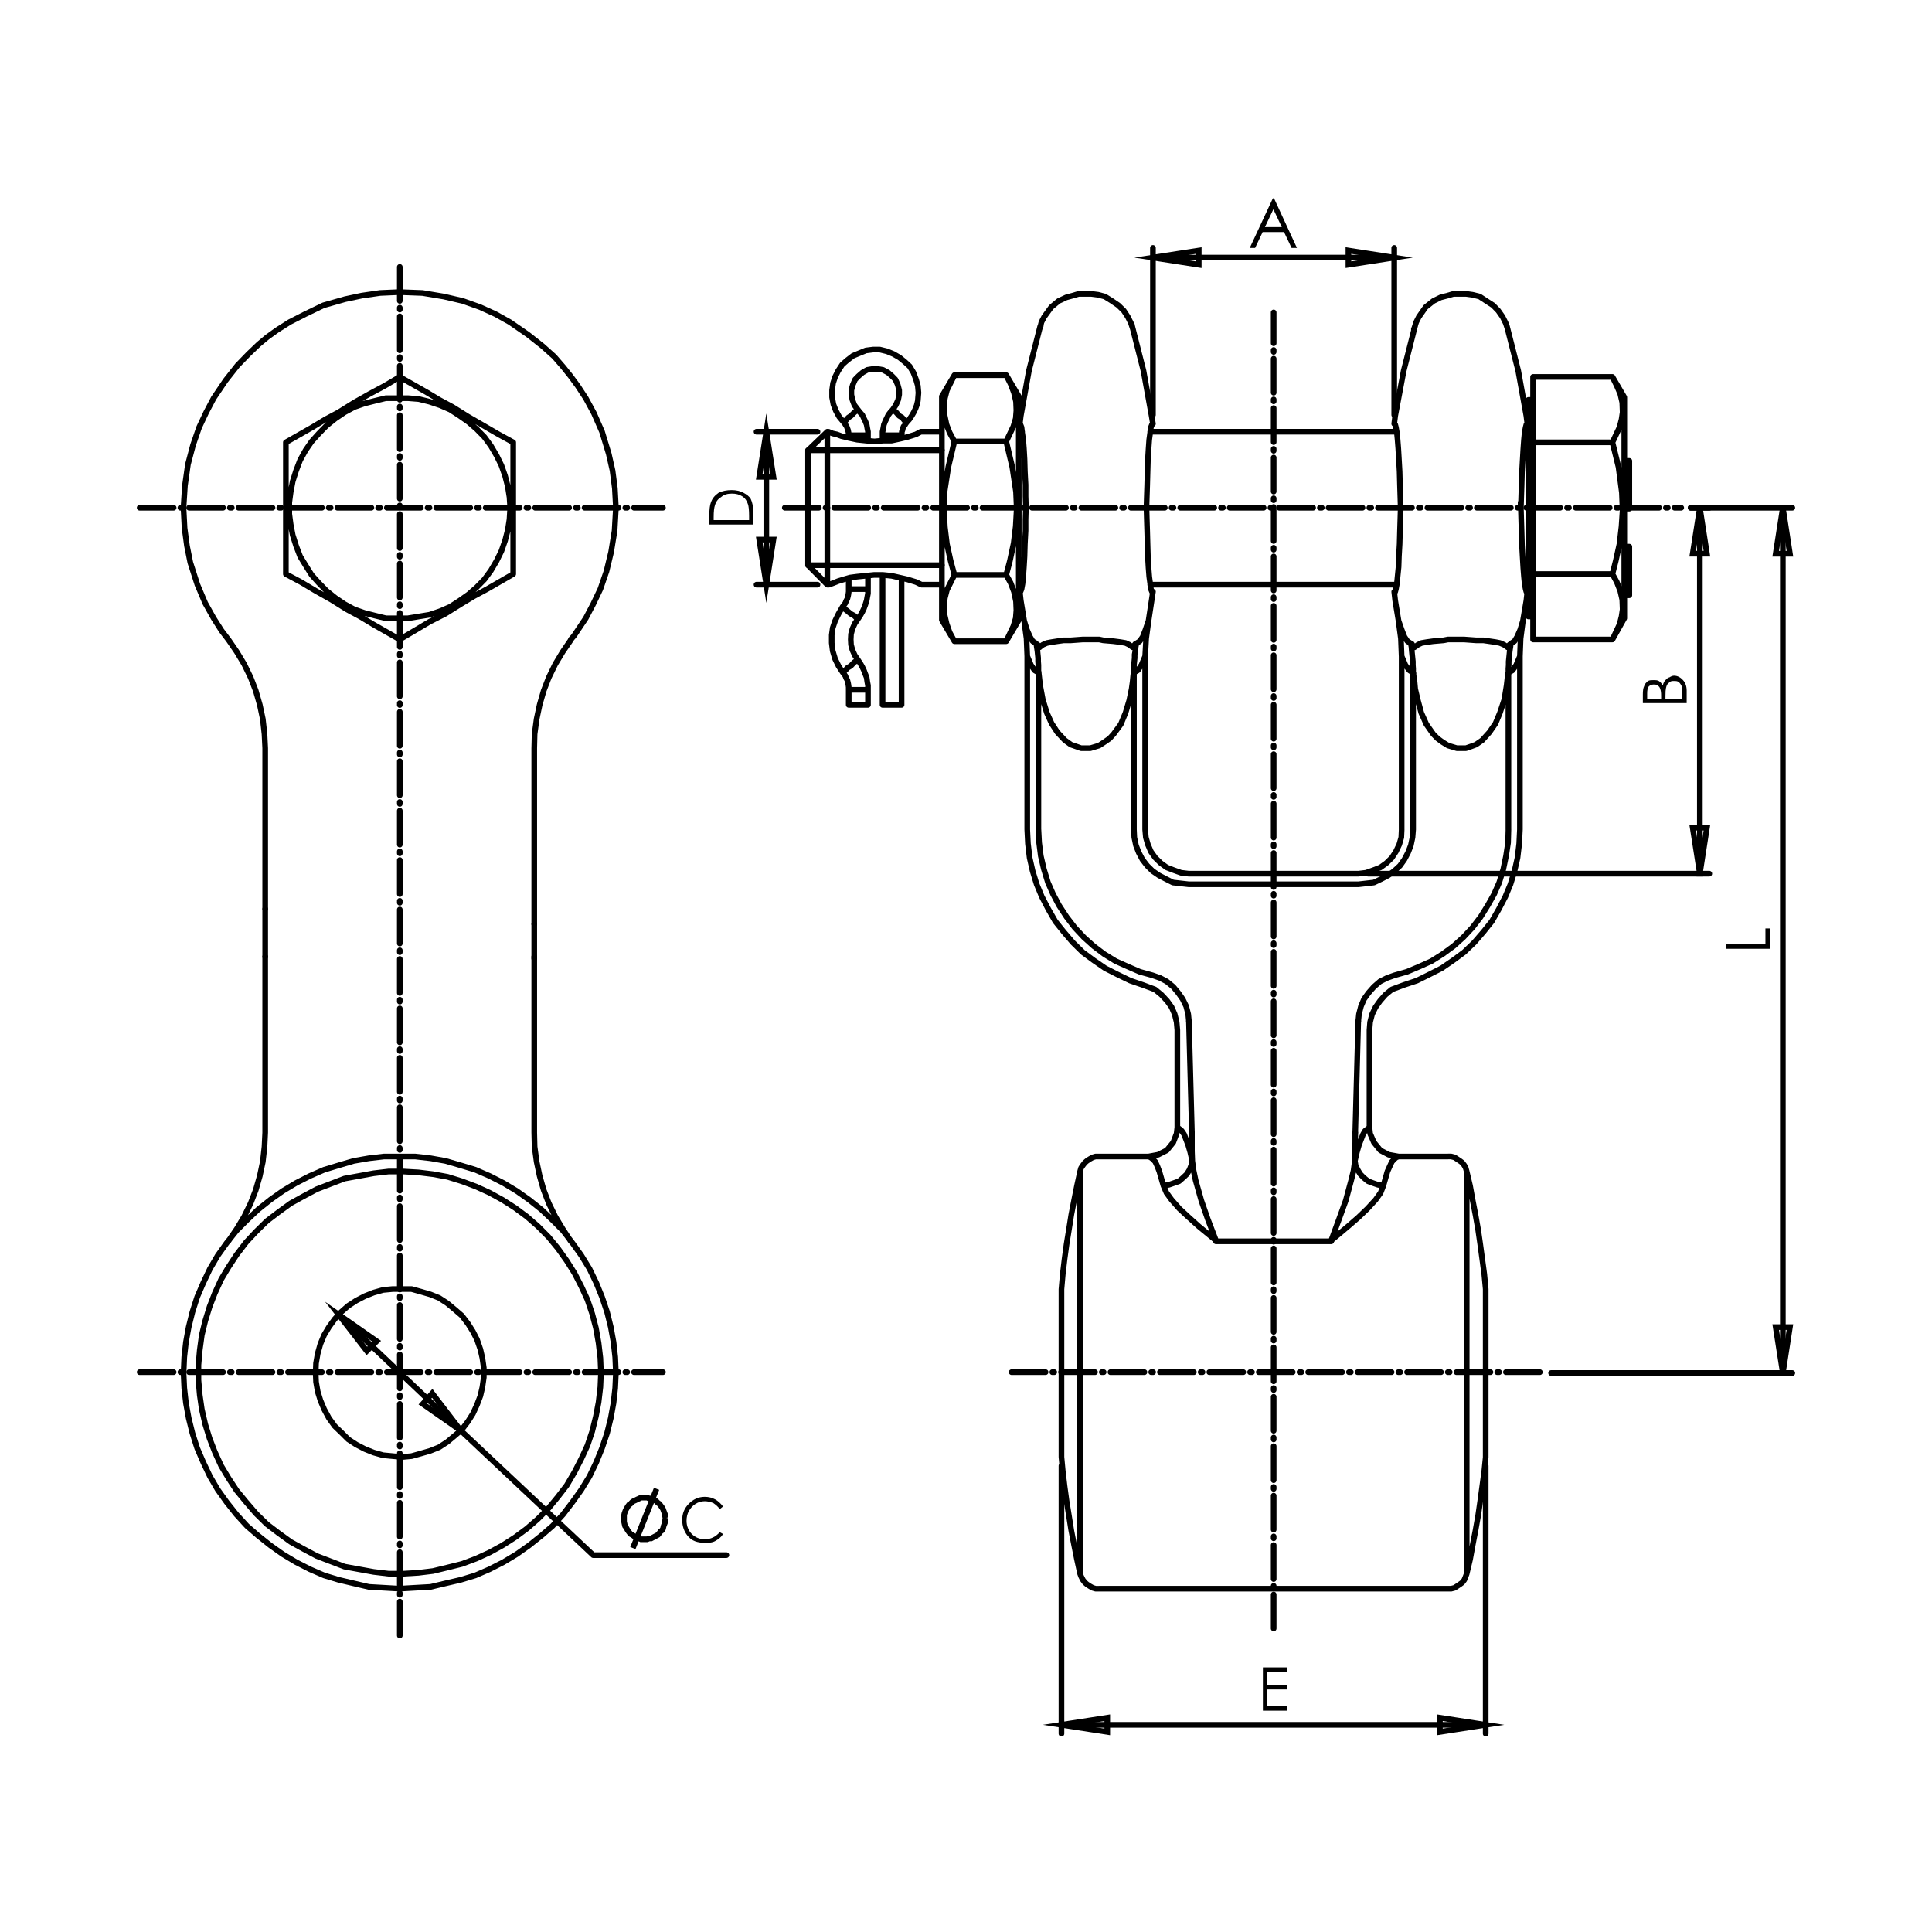 <?xml version="1.0" encoding="UTF-8"?><svg id="Layer_1" xmlns="http://www.w3.org/2000/svg" viewBox="0 0 1024 1024"><defs><style>.cls-1{stroke-dasharray:18 3.6 1 3.6;}.cls-1,.cls-2{stroke-linecap:round;stroke-linejoin:round;}.cls-1,.cls-2,.cls-3{fill:none;stroke:#000;stroke-width:3px;}.cls-3{stroke-miterlimit:10;}</style></defs><path d="M397.04,275.67v-2.34c0-2.82-.23-5.16-.61-6.09-.56-1.87-1.59-3.28-3.09-4.22-1.45-.94-3.28-1.41-5.39-1.41-2.25,0-4.17.47-5.76,1.87-1.59.94-2.67,2.34-3.23,4.22-.47,1.41-.7,3.28-.7,6.56v1.41h18.79ZM399.19,278.02h-23.24v-4.68c0-3.28.28-5.62.84-7.03.8-2.34,2.15-3.75,4.12-5.16,1.92-.93,4.26-1.4,6.93-1.4,2.34,0,4.4.47,6.18,1.4,1.73.94,3.04,1.88,3.89,3.28.84,1.87,1.26,3.74,1.26,6.56v7.03Z"/><polygon points="669.36 883.74 682.29 883.74 682.29 886.08 671.6 886.08 671.6 893.11 682.19 893.11 682.19 895.45 671.6 895.45 671.6 904.35 682.19 904.35 682.19 906.69 669.36 906.69 669.36 883.74"/><polygon points="914.78 502.88 914.78 500.54 935.72 500.54 935.72 492.1 938.02 492.1 938.02 502.88 914.78 502.88"/><path d="M882.74,370.3h8.95v-3.28c0-1.41-.19-2.82-.52-3.75-.33-.47-.84-1.41-1.55-1.87-.7-.47-1.5-.47-2.3-.47-1.03,0-1.97,0-2.72.93-.8.47-1.31,1.41-1.59,2.82-.19.94-.28,1.87-.28,4.21v1.41ZM873.04,370.3h7.4v-1.41c0-1.87-.14-2.81-.47-3.75-.28-.94-.75-1.4-1.41-1.87-.66-.47-1.36-.47-2.15-.47-1.03,0-1.87.47-2.48.94-.61.94-.89,1.87-.89,3.74v2.82ZM870.75,372.65v-4.68c0-1.87.19-3.28.66-4.22.42-1.41,1.08-1.88,2.01-2.81.89-.47,1.87-.47,3-.47,1.03,0,1.97,0,2.81.47.84.47,1.55,1.41,2.06,2.34.42-1.41.89-2.34,1.45-2.82.56-.46,1.22-1.4,2.01-1.4.75-.47,1.64-.94,2.53-.94,1.87,0,3.47.94,4.73,2.34,1.31,1.41,1.97,3.28,1.97,5.63v6.56h-23.24Z"/><path class="cls-3" d="M352.68,804.57l-.19-.94v-.94l-.37-.94-.37-.94-.33-.94-.56-.94-.7-.94-.7-.94-.75-.47-.89-.94-.89-.47-.89-.47-.89-.47h-1.08l-1.08-.47h-3.23l-.94.47-1.08.47-.89.47-1.08.47-.7.47-.89.94-.75.47-.7.94-.52.94-.56.94-.37.94-.33.94-.19.94v3.28l.19.94.33,1.41.37.47.56.94.52.94.7.94.75.94.89.47.7.47,1.08.94h.89l1.08.47.94.47h3.23l1.08-.47h1.08l.89-.47.89-.47.89-.47.89-.47.75-.94.7-.94.7-.47.56-.94.33-1.41.37-.94.37-.94v-.94l.19-1.41ZM335.44,820.49l12.55-31.39"/><path d="M383.22,798.47l-1.73,1.41c-.98-1.41-2.11-2.34-3.47-3.27-1.36-.47-2.86-.94-4.45-.94-1.78,0-3.42.47-4.92,1.41-1.55.94-2.72,2.34-3.51,3.75-.84,1.41-1.26,3.28-1.26,5.16,0,2.81.94,5.15,2.76,7.03,1.87,1.87,4.22,2.81,7.03,2.81,3.14,0,5.72-1.41,7.82-3.75l1.73.94c-1.08,1.87-2.48,2.81-4.12,3.74-1.64.94-3.51.94-5.53.94-3.89,0-6.93-.94-9.18-3.75-1.87-2.34-2.81-5.15-2.81-8.43s1.12-6.09,3.42-8.43c2.25-2.34,5.11-3.75,8.53-3.75,2.06,0,3.94.47,5.62,1.41,1.64.94,3.05,2.34,4.08,3.75"/><path class="cls-3" d="M900.96,463.05l-3.79-24.36h7.54l-3.75,24.36ZM900.96,269.11l3.75,24.36h-7.54l3.79-24.36Z"/><path class="cls-3" d="M944.95,269.12l3.75,24.36h-7.54l3.79-24.36ZM944.95,727.74l-3.79-24.36h7.54l-3.75,24.36Z"/><path class="cls-3" d="M179.53,696.82l14.9,19.21,5.2-5.16-20.1-14.05ZM244.18,758.19l-15.08-19.68-5.01,5.62,20.1,14.05Z"/><path class="cls-3" d="M611.08,136.54l24.27-3.75v7.5l-24.27-3.75ZM738.97,136.54l-24.27,3.75v-7.5l24.27,3.75Z"/><path class="cls-3" d="M562.59,914.19l24.27-3.75v7.5l-24.27-3.75ZM787.45,914.19l-24.27,3.75v-7.5l24.27,3.75Z"/><path class="cls-3" d="M406.17,228.83l3.75,23.89h-7.5l3.75-23.89ZM406.17,309.87l-3.75-23.89h7.5l-3.75,23.89Z"/><path class="cls-2" d="M140.56,481.8v25.29M283.16,489.76v18.27"/><path class="cls-2" d="M428.29,299.56h70.92M428.29,238.66h70.92M630.15,541.29l1.59,59.03M719.9,541.29l-1.59,59.03"/><path class="cls-2" d="M725.1,463.06h180.87M896.09,269.12h9.88M900.96,463.06v-193.94"/><path class="cls-2" d="M896.09,269.11h53.87M822.12,727.73h127.84M944.95,269.11v458.62"/><line class="cls-1" x1="211.9" y1="866.87" x2="211.9" y2="137.94"/><line class="cls-1" x1="74.04" y1="727.27" x2="351.37" y2="727.27"/><line class="cls-1" x1="74.04" y1="269.11" x2="351.37" y2="269.11"/><line class="cls-1" x1="415.97" y1="269.11" x2="891.08" y2="269.11"/><line class="cls-1" x1="536.17" y1="727.27" x2="817.11" y2="727.27"/><line class="cls-1" x1="675.07" y1="863.12" x2="675.07" y2="165.59"/><path class="cls-2" d="M244.18,758.18l70.22,66.05M179.53,696.82l64.65,61.37M314.4,824.24h70.6"/><path class="cls-2" d="M611.08,219.93v-88.54M738.97,219.93v-88.54M611.08,136.54h127.89"/><path class="cls-2" d="M562.59,776.93v141.94M787.45,776.93v141.94M562.59,914.19h224.86"/><path class="cls-2" d="M433.3,228.83h-32.32M433.3,309.87h-32.32M406.17,228.83v81.04"/><path class="cls-2" d="M551.3,173.55l-.37.93M600.49,174.48l-1.08-3.27-1.64-3.28-2.15-3.28-2.86-2.81-3.42-2.34-3.75-2.34-3.61-.94-3.61-.47h-6.61l-3.23.94-3.42.94-3.98,1.87-3.94,3.27-3.75,5.16-1.45,2.81-.7,2.82M749.74,173.55l-.37.93M799.12,174.48l-1.08-3.27-1.64-3.28-2.3-3.28-2.72-2.81-3.61-2.34-3.56-2.34-3.79-.94-3.42-.47h-6.61l-3.23.94-3.61.94-3.79,1.87-4.12,3.27-3.61,5.16-1.41,2.81-.89,2.82M767.5,842.04h1.64l1.78-.46,1.45-.94,1.41-.94,1.26-.93,1.08-1.41.75-1.87.52-1.41M777.38,620.93l-.52-1.87-.75-1.41-1.08-1.41-1.26-.94-1.41-.94-1.45-.94-1.78-.46h-1.64M582.55,612.97h-1.83l-1.59.46-1.64.94-1.41.94-1.08.94-1.08,1.41-.94,1.41-.52,1.87M572.48,834.08l.52,1.41.94,1.87,1.08,1.41,1.08.93,1.41.94,1.64.94,1.59.46h1.83M608.74,612.97h-26.19M767.5,612.97h-26.23M582.55,842.04h184.95M562.59,772.24l.7,7.49.94,7.97,1.08,7.96,1.22,7.49,1.26,7.97,1.45,7.49,1.59,7.96,1.64,7.5M572.48,620.93l-1.64,7.5-1.59,7.96-1.45,7.49-1.26,7.97-1.22,7.49-1.08,7.96-.94,7.97-.7,7.96M787.45,683.24l-.75-7.96-1.08-7.97-1.08-7.96-1.08-7.49-1.41-7.97-1.45-7.49-1.45-7.96-1.78-7.5M777.38,834.08l1.78-7.5,1.45-7.96,1.45-7.49,1.41-7.97,1.08-7.49,1.08-7.96,1.08-7.97.75-7.49M551.3,173.55l-.37.93M749.74,173.55l-.37.93M533.31,339.85l6.65-11.24M539.97,210.09l-6.65-11.25M505.86,198.84l-6.65,11.25M499.21,328.61l6.65,11.24M854.63,338.92l6.28-11.25M860.91,210.55l-6.28-10.77M812.56,211.96h-2.48M810.08,326.73h2.48M810.08,224.61l-.19.47-.19.93-.37.94-.52.47-.37.47M808.44,310.81l.37.46.52.47.37.93.19.47.19.94M438.5,228.83l-10.21,9.83M428.29,299.56l10.21,10.31M740.19,228.83h-130.56M541.75,228.83h-1.78M499.21,228.83h-10.07M489.33,309.87h9.88M539.97,309.87h1.78M609.63,309.87h130.56M449.84,230.7v1.41M449.84,306.59v5.63M480.71,223.67l1.26-1.41,1.26-1.87,1.08-1.87.89-1.88.7-1.87.56-2.34.14-1.88.19-2.34M486.8,208.21l-.33-3.74-.94-3.28-1.41-3.74-1.97-3.28-2.53-2.34-2.86-2.34-3.23-1.87-3.42-1.41-3.79-.93h-3.56l-3.79.47-3.42,1.4-3.42,1.41-3.04,2.34-2.67,2.34-2.15,3.28-1.64,3.28-1.08,3.28-.52,3.75v3.74l.7,3.75,1.26,3.28,1.78,3.28,2.34,2.81M447.12,223.67l.7.94.56.94.37.46.33.94.37.94.19.94.19.94v.93M477.85,230.7l.14-.93v-.94l.37-.94.19-.94.37-.94.52-.46.56-.94.7-.94M477.85,373.58v-66.99M477.85,232.11v-1.41M446.6,321.58l-2.15,3.74-1.83,3.75-1.26,3.75-.52,3.75v4.21l.52,4.22,1.26,4.22,1.83,3.75,2.15,3.28M449.84,312.22v1.4l-.19,1.41-.19.94-.37,1.41-.52.94-.56,1.41-.7.94-.7.94M446.6,356.25l.7.93.7.94.56,1.41.52.94.37,1.41.19.94.19,1.41v1.41M449.84,365.62v7.96M806.1,269.11l.19,6.56.19,6.09.19,7.03.37,6.56.33,5.62.37,4.68.37,3.75.52,2.81.37,1.4h.52M807.18,329.07l1.83-10.77.52-4.68M807.18,329.07h0l-1.41,4.68-1.64,3.75-1.41,2.34-1.45.93-.37.47h-.19M800.71,341.26l-.7.46-.89,1.41M799.12,343.13h0l-.56-.46-1.41-.94-2.15-.94-2.34-.46-3.23-.47-3.23-.47h-3.94l-6.32-.46h-1.59M774.34,338.92h-6.84l-2.34.46-5.53.47-3.42.47-2.72.46-1.97.94-1.26.94-.7.46M749.56,343.13h0l-.7-.93-.56-.94h-.52M747.78,341.26h0l-.37-.47-1.45-.93-1.59-2.34-1.45-3.75-1.64-4.68M738.97,313.62l.52,4.68,1.78,10.77M738.97,313.62h.52l.37-1.4.52-2.81.37-3.75.52-5.15.19-5.63.37-6.55.19-7.03.19-6.09.19-6.09M607.66,269.11l.19,6.56.19,6.09.19,7.03.19,6.56.33,5.62.37,4.68.52,3.75.37,2.81.56,1.4h.52M611.08,313.62l-.7,4.68-1.64,10.77M602.27,341.26h0l.37-.47,1.45-.93,1.59-2.34,1.45-3.75,1.59-4.68M600.49,343.13h0l.52-.93.75-.94h.52M575.71,338.92h6.84l2.15.46,5.53.47,3.61.47,2.72.46,1.97.94,1.26.94.7.46M550.93,343.13h0l.52-.46,1.26-.94,2.15-.94,2.53-.46,3.05-.47,3.42-.47h3.75l6.32-.46h1.78M549.29,341.26l.75.46.89,1.41M542.82,329.07h0l1.45,4.68,1.64,3.75,1.41,2.34,1.45.93.37.47h.14M542.82,329.07l-1.78-10.77-.52-4.68M540.53,313.62h.33l.56-1.4.52-2.81.37-3.75.37-5.15.33-5.63.19-6.55.37-7.03v-6.09l.19-6.09M543.76,269.11l-.19-6.09v-6.09l-.37-7.03-.19-6.56-.33-5.62-.37-4.68-.56-3.75-.33-2.81-.56-1.41-.33-.47M551.3,173.08l-5.95,23.42-4.31,23.9-.52,4.21M600.12,173.08l-.19-.94M551.63,172.61l-.33.46M611.08,224.61l-.7-4.21-4.31-23.9-5.95-23.42M611.08,224.61l-.52.47-.56,1.41-.37,2.81-.52,3.75-.37,5.16-.33,5.62-.19,6.55-.19,7.03-.19,5.63-.19,6.09M742.39,269.11l-.19-6.09-.19-6.09-.19-7.03-.37-6.56-.33-5.62-.37-4.68-.37-3.75-.52-2.81-.37-1.41-.52-.47M738.97,224.61l.52-4.21,4.5-23.9,5.95-23.42M749.93,173.08l.14-.46M798.42,172.14l.33.94M798.74,173.08l5.95,23.42,4.31,23.9.52,4.21M809.52,224.61l-.52.47-.37,1.41-.52,2.81-.37,3.75-.37,5.16-.33,5.62-.37,6.55-.19,7.03-.19,5.63-.19,6.09M644.48,657.93v-.46l-9.13-7.5-5.2-4.68-5.06-4.68-4.12-4.68-2.72-3.75-1.59-3.74M705.57,657.93h-61.09M705.57,657.93v-.46l8.95-7.5,5.39-4.68,4.87-4.68,4.31-4.68,2.67-3.75,1.45-3.74M733.21,628.43l1.08-3.75,1.08-3.75,1.26-2.82,1.08-2.34,1.26-1.4,1.08-.94,1.22-.46M616.65,628.43l-1.08-3.75-1.08-3.75-1.08-2.82-1.08-2.34-1.26-1.4-1.26-.94-1.08-.46M562.59,683.24h0v89.01M787.45,727.74v-44.5M787.45,772.24v-44.5M601.01,356.25v-3.75l.19-1.87.19-1.88v-1.87l.37-1.87.19-2.34.33-1.41M601.01,356.25h-.14v.47l-.19.94-.37,3.75-.52,3.74-1.26,6.09-1.97,6.56-2.53,6.09-3.79,5.16-2.15,2.34-2.67,1.87-2.86,1.88-4.68,1.41h-2.15M748.99,356.25h0l.19.47v.94l.56,3.75.33,3.74,1.45,6.09,1.78,6.56,2.72,6.09,3.61,5.16,2.3,2.34,2.53,1.87,3.04,1.88,4.68,1.41h2.15M748.99,356.25v-1.87l-.14-1.88v-1.87l-.19-1.88-.19-1.87-.19-1.87-.19-2.34-.33-1.41M575.71,396.54h-2.72l-2.67-.94-2.72-.94-3.23-2.34-3.94-4.21-3.05-4.68-2.53-5.62-2.15-7.03-1.41-7.5-.37-3.28-.37-3.28v-.47h-.19M550.37,356.25v-3.75l-.14-1.87v-1.88l-.19-1.87-.19-1.87-.37-2.34-.19-1.41M799.49,356.25v-1.87l.14-1.88v-1.87l.19-1.88.19-1.87.19-1.87.37-2.34.14-1.41M774.34,396.54h2.67l2.72-.94,2.53-.94,3.37-2.34,3.79-4.21,3.23-4.68,2.34-5.62,2.34-7.03,1.22-7.5.37-3.28.37-3.28h.19v-.47M631.93,615.31l-.56,2.34-.89,2.34-1.45,2.34-1.97,1.87-2.15,1.88-2.67.94-2.72.94-2.86.47M631.93,615.31l.7,5.15,1.08,5.16,3.04,10.77,3.42,9.83,4.31,11.25v.46M718.12,615.31l-.7,5.15-1.26,5.16-2.9,10.77-3.56,9.83-4.12,11.25v.46M718.12,615.31l.37,2.34,1.08,2.34,1.41,2.34,1.83,1.87,2.3,1.88,2.53.94,2.72.94,2.86.47M718.12,615.31v-5.16l.19-4.68v-5.15M631.93,615.31l-.19-5.16v-9.83M610.89,516.93l-6.79-1.88-6.46-2.81-6.32-2.82-6.09-3.75-5.57-4.21-5.2-4.68-4.83-5.16-4.31-5.62-3.98-6.09-3.23-6.09-2.67-6.09-2.15-7.03-1.64-7.03-.89-7.03-.37-7.03M601.01,439.64l.19,4.21.89,4.22,1.45,3.74,1.97,3.75,2.53,3.28,2.86,2.82,3.42,2.34,3.61,1.87,3.75,1.88,4.12.46,4.17.47M739.11,516.93l6.65-1.88,6.65-2.81,6.28-2.82,5.95-3.75,5.76-4.21,5.2-4.68,4.83-5.16,4.31-5.62,3.79-6.09,3.42-6.09,2.67-6.09,2.16-7.03,1.45-7.03,1.08-7.03.19-7.03M748.99,439.64l-.33,4.21-.89,4.22-1.45,3.74-1.97,3.75-2.34,3.28-3.04,2.82-3.23,2.34-3.61,1.87-3.94,1.88-3.98.46-4.12.47M550.37,439.64v-83.39M601.01,356.25v83.39M748.99,356.25v83.39M629.96,468.68h90.13M799.49,439.64v-83.39M725.85,597.51l-1.08.93-1.26.94-1.08,1.88-1.08,2.81-1.08,2.82-1.08,3.75-1.08,4.68M741.26,612.97l-5.2-.94-4.45-2.34-3.42-4.22-2.01-4.68-.33-3.27M725.85,545.98v51.53M624.01,597.51l1.26.93,1.08.94,1.26,1.88,1.08,2.81,1.08,2.82,1.08,3.75,1.08,4.68M608.74,612.97l5.06-.94,4.64-2.34,3.42-4.22,1.78-4.68.37-3.27M624.01,545.98v51.53M610.89,516.93l3.98,1.41,3.56,1.87,3.42,2.81,2.72,3.28,2.3,3.28,1.83,3.75,1.08,4.21.37,3.75M739.11,516.93l-3.94,1.41-3.75,1.87-3.23,2.81-2.9,3.28-2.34,3.28-1.59,3.75-1.08,4.21-.37,3.75M742.9,347.81l1.97,4.68,2.15,2.82,1.45.94h.52M741.26,329.07l1.26,9.37.37,9.37M606.96,347.81l-1.97,4.68-1.97,2.82-1.64.94h-.37M608.74,329.07l-1.26,9.37-.52,9.37M550.37,356.25h-.33l-1.64-.94-1.97-2.82-1.97-4.68M544.46,347.81l-.37-9.37-1.26-9.37M799.49,356.25h.52l1.64-.94,1.97-2.82,1.97-4.68M805.58,347.81l.37-9.37,1.22-9.37M725.85,545.98l.33-4.22,1.08-4.22,1.83-3.75,2.34-3.28,2.86-3.27,3.42-2.82,6.28-2.34M624.01,545.98l-.37-4.22-1.03-4.22-1.64-3.75-2.34-3.28-3.05-3.27-3.42-2.82-6.28-2.34M805.58,439.64l-.37,7.49-.89,7.5-1.59,7.03-2.15,7.03-2.72,6.55-3.42,6.56-3.75,6.55-4.5,5.62-4.87,5.63-5.39,5.15-5.72,4.22-6.14,4.22-6.46,3.27-6.61,3.28-7.03,2.34M544.46,439.64l.37,7.49.89,7.5,1.59,7.03,2.15,7.03,2.72,6.55,3.42,6.56,3.75,6.55,4.5,5.62,4.83,5.63,5.25,5.15,5.72,4.22,6.14,4.22,6.46,3.27,6.79,3.28,6.84,2.34M720.09,463.06l3.94-.47,3.98-1.41,3.61-1.4,3.23-2.34,2.86-2.81,2.15-3.28,1.78-3.75,1.08-3.75.19-4.21M629.96,463.06l-3.98-.47-3.94-1.41-3.61-1.4-3.23-2.34-2.86-2.81-2.34-3.28-1.59-3.75-1.08-3.75-.37-4.21M720.09,463.06h-90.13M544.46,347.81v91.82M805.58,347.81v91.82M606.96,439.64v-91.82M742.9,439.64v-91.82M533.31,233.98h-27.45M533.31,233.98l3.23,13.59,1.97,13.12.37,8.9-.52,9.37-1.08,8.9-2.01,9.37-1.97,7.5M533.31,304.72h-27.45M505.86,304.72l-2.01-7.5-1.97-8.9-1.08-8.9-.52-9.37.33-9.37,2.01-13.12,3.23-13.59M533.31,304.72l2.34,4.21,1.78,4.68,1.08,5.16.19,4.68-.33,4.21-1.26,4.22-3.79,7.96M533.31,198.84l2.34,4.68,1.78,4.68,1.08,4.68.19,4.68-.33,4.22-1.26,4.21-3.79,7.96M539.97,269.11v-59.02M539.97,328.61v-59.5M533.31,198.84h-27.45M505.86,233.98l-2.53-4.68-1.64-4.21-1.08-5.16-.33-4.68.52-4.21,1.08-4.22,3.98-7.97M505.86,339.85l-2.53-4.68-1.64-4.68-1.08-4.68-.33-4.68.52-4.22,1.08-4.22,3.98-7.96M499.21,269.11v-59.02M499.21,328.61v-59.5M533.31,339.85h-27.45M854.63,304.25l2.3,4.22,1.83,4.68,1.08,4.68.19,5.15-.56,3.75-1.08,4.22-3.75,7.96M854.63,234.45l3.23,13.12,1.78,13.58.37,9.37-.56,8.44-1.08,9.37-1.97,8.9-1.78,7.03M854.63,199.78l2.3,4.68,1.83,4.22,1.08,4.68.19,5.15-.56,3.74-1.08,4.22-3.75,7.96M860.91,210.55v117.11M812.56,338.92h42.07M812.56,304.25h42.07M812.56,338.92v-34.67M812.56,234.45h42.07M812.56,304.25v-69.8M812.56,199.78h42.07M812.56,234.45v-34.67M810.08,211.96h0v114.77M438.5,228.83h0v81.04M428.29,299.56h0v-60.9M438.5,309.87h.89l2.53-.94,2.34-.94,3.04-.93,3.23-.94,3.61-.47,4.45-.46,4.68-.47h4.68l4.64.47,4.17.94,4.12.94,4.64,1.41,2.9,1.41h.89M489.14,228.83h.19-1.26l-2.67,1.41-4.5,1.4-3.98.94-4.31.94h-4.45l-4.68.46-4.68-.46-4.5-.47-4.31-.93-3.94-.94-2.53-.94-2.15-.47-2.3-.94h-.56M863.58,267.24h-2.67M863.58,269.58h-2.67M863.58,269.58h0v-2.34M863.58,264.43h-2.67M863.58,267.24v-2.82M863.58,244.29h-2.67M863.58,246.16h-2.67M863.58,246.16v-1.87M863.58,249.44h-2.67M863.58,249.44v-3.27M863.58,256.46h-2.67M863.58,264.43v-7.96M863.58,256.46v-7.03M863.58,307.53h-2.67M863.58,315.49v-7.96M863.58,315.49h-2.67M863.58,301.44h-2.67M863.58,307.53v-6.09M863.58,296.28h-2.67M863.58,301.44v-5.16M863.58,289.73h-2.67M863.58,296.28v-6.55M460.05,312.22v-7.03M460.05,233.51v-2.82M454.66,217.12l-1.78-2.34-1.08-2.82-.56-2.81v-2.34l.75-2.81,1.22-2.82,1.83-1.87,2.15-1.87,2.48-1.41,2.9-.47h2.67l2.72.47,2.67,1.41,2.15,1.87,1.83,1.87,1.22,2.82.75,2.81v2.34l-.56,2.81-1.26,2.82-1.59,2.34M460.05,230.7v-1.87l-.37-1.88-.33-1.87-.75-1.87-.7-1.41-.89-1.88-1.26-1.4-1.08-1.41M473.16,217.12l-1.26,1.41-1.08,1.4-.89,1.88-.7,1.41-.75,1.87-.33,1.87-.37,1.88v1.87M477.85,373.58h-10.07M467.78,230.7v2.82M467.78,304.72v68.86M454.66,349.69l-1.59-2.34-1.26-2.81-.75-2.82-.14-2.81.14-2.82.75-2.81,1.26-2.81,1.59-2.34M454.66,328.14l1.26-1.87,1.08-1.88.89-1.87.7-1.88.75-2.34.33-1.87.37-1.87v-2.34M460.05,365.62v-2.34l-.37-1.87-.33-2.34-.75-1.88-.7-1.87-.89-1.88-1.08-1.87-1.26-1.87M460.05,365.62v7.96M449.84,373.58h10.21M777.38,620.93h0v213.15M572.48,620.93h0v213.15M805.96,269.58v-3.28M449.84,230.7h10.21M449.84,312.22h10.21M480.71,223.67h-.56l-.89-.93-1.08-1.41-1.59-.93-1.64-1.87-1.78-1.41M447.12,223.67h.56l.7-.93,1.26-1.41,1.41-.93,1.83-1.87,1.78-1.41M477.85,230.7h-10.07M446.6,321.58h.14l.37.46.89.94,1.26.94,1.64,1.4,1.78.94,1.97,1.87M446.6,356.25h.14l.37-.47.89-.46,1.26-1.41,1.64-.94,1.78-1.88,1.97-1.4M449.84,365.62h10.21"/><path class="cls-2" d="M302.55,338.91l1.64-1.87,6.28-9.37,3.94-7.5,3.79-7.96,3.23-9.37,2.48-10.31,1.83-11.24.7-12.18M97.27,269.11l.56,10.77,1.26,9.37,1.78,8.9,3.75,11.71,4.17,9.84,4.45,7.96,4.17,6.56,3.56,4.68M326.44,269.11l-.56-10.31-1.22-9.37-2.01-8.9-3.56-11.71-4.31-9.84-4.31-7.96-4.31-6.56-3.79-5.15-3.75-4.68-4.87-5.63-6.28-5.62-7.73-6.09-9.51-6.56-7.54-4.21-8.24-3.75-9.18-3.27-10.07-2.34-11.29-1.88-12.04-.46M211.86,154.81l-10.4.46-9.7,1.41-8.81,1.87-11.52,3.28-9.7,4.68-8.24,4.21-6.65,4.22-5.2,3.75-4.5,3.75-5.39,5.16-5.9,6.09-6.28,7.97-6.32,9.37-3.94,7.49-3.75,7.96-3.23,9.37-2.72,10.31-1.59,11.24-.75,11.71M283.16,396.53l.19-7.49,1.08-7.97,1.59-7.5,2.15-7.5,2.72-7.03,3.42-7.03,3.94-6.56,4.5-6.56M140.56,396.53l-.37-7.49-.89-7.97-1.59-7.5-2.15-7.5-2.72-7.03-3.42-7.03-3.94-6.56-4.5-6.56M283.16,439.63v-43.1M140.56,439.63v-43.1M283.16,489.76v-50.13M140.56,481.79v-42.16M318.53,727.73l-.33-7.96-.94-7.96-1.41-7.96-1.97-7.5-2.53-7.49-3.23-7.03-3.61-7.03-4.12-6.56-4.68-6.56-5.01-6.09-5.57-5.62-5.9-5.15-6.32-4.68-6.61-4.22-6.84-3.75-7.17-3.28-7.54-2.81-7.54-2.34-7.73-1.41-7.73-.94-7.92-.46h-7.87l-7.92.93-7.73,1.41-7.73,1.4-7.35,2.81-7.35,2.82-7.03,3.74-6.79,3.75-6.46,4.68-6.14,4.68-5.72,5.62-5.25,5.63-5.01,6.55-4.31,6.56-3.94,6.56-3.42,7.5-2.72,7.03-2.3,7.5-1.83,7.5-1.08,7.96-.7,7.96v7.96l.7,7.96,1.08,7.5,1.83,7.96,2.3,7.5,2.72,7.03,3.42,7.5,3.94,6.56,4.31,6.56,5.01,6.09,5.25,6.09,5.72,5.62,6.14,4.68,6.46,4.68,6.79,3.75,7.03,3.75,7.35,2.81,7.35,2.81,7.73,1.41,7.73,1.4,7.92.94h7.87l7.92-.47,7.73-.94,7.73-1.87,7.54-1.87,7.54-2.81,7.17-3.28,6.84-3.75,6.61-4.22,6.32-4.68,5.9-5.15,5.57-5.62,5.01-6.09,4.68-6.09,4.12-7.03,3.61-7.03,3.23-7.03,2.53-7.5,1.97-7.96,1.41-7.5.94-7.96.33-7.5ZM167.31,727.73l.19-5.15.89-5.15,1.45-5.15,1.97-4.68,2.53-4.22,3.05-4.22,3.42-3.75,3.75-3.28,4.31-2.81,4.5-2.34,4.68-1.87,5.01-1.41,5.06-.47h10.03l5.06,1.41,4.83,1.41,4.68,1.87,4.31,2.81,3.94,3.28,3.79,3.28,3.23,4.22,2.67,4.22,2.15,4.22,1.78,5.15,1.08,4.68.75,5.15v5.15l-.75,5.15-1.08,4.68-1.78,4.68-2.15,4.68-2.67,4.22-3.23,4.22-3.79,3.28-3.94,3.28-4.31,2.81-4.68,1.87-4.83,1.41-5.06,1.41-5.01.47-5.01-.47-5.06-.47-5.01-1.41-4.68-1.87-4.5-2.34-4.31-2.81-3.75-3.74-3.42-3.28-3.05-4.22-2.53-4.68-1.97-4.68-1.45-4.68-.89-5.15-.19-4.68ZM326.44,727.73l-.37-8.43-.89-7.97-1.45-7.96-1.97-7.96-2.67-7.96-3.05-7.5-3.61-7.49-4.31-7.03-4.68-6.56-5.01-6.56-5.57-5.62-5.95-5.63-6.46-5.15-6.61-4.68-7.03-4.22-7.35-3.74-7.54-3.28-7.73-2.34-8.06-2.34-7.92-1.4-8.24-.94h-16.35l-8.1.94-8.06,1.4-7.92,2.34-7.73,2.34-7.54,3.28-7.35,3.74-7.03,4.22-6.61,4.68-6.46,5.15-5.95,5.63-5.57,5.62-5.2,6.56-4.68,6.56-4.12,7.03-3.56,7.49-3.23,7.5-2.53,7.96-1.97,7.96-1.45,7.96-.89,7.97-.37,8.43.37,7.97.89,7.96,1.45,7.96,1.97,7.96,2.53,7.96,3.23,7.5,3.56,7.5,4.12,7.03,4.68,6.55,5.2,6.56,5.57,6.09,5.95,5.15,6.46,5.15,6.61,4.68,7.03,4.22,7.35,3.75,7.54,3.27,7.73,2.34,7.92,1.87,8.06,1.88,8.1.46,8.24.47,8.1-.47,8.24-.46,7.92-1.88,8.06-1.87,7.73-2.34,7.54-3.27,7.35-3.75,7.03-4.22,6.61-4.68,6.46-5.15,5.95-5.15,5.57-6.09,5.01-6.56,4.68-6.55,4.31-7.03,3.61-7.5,3.05-7.5,2.67-7.96,1.97-7.96,1.45-7.96.89-7.96.37-7.97ZM283.16,600.31l.19,7.5,1.08,7.96,1.59,7.5,2.15,7.49,2.72,7.03,3.42,7.03,3.94,6.56,4.31,6.55M140.56,600.31l-.37,7.5-.89,7.96-1.59,7.5-2.15,7.49-2.72,7.03-3.42,7.03-3.94,6.56-4.5,6.55M283.16,507.09v93.22M140.56,507.09v93.22M272.01,234.45l-7.73-4.22-8.06-4.68-8.1-4.68-8.24-5.15-6.98-3.75-7.03-4.22-14.01-7.96M272.01,304.25v-69.8M211.86,338.91l7.92-4.68,7.87-4.68,8.29-4.22,8.24-5.15,7.03-4.22,6.98-3.75,13.82-7.96M151.52,304.25l7.92,4.22,7.87,4.68,8.29,4.68,8.24,5.15,6.98,3.75,7.03,4.22,14.01,7.96M151.52,234.45v69.8M211.86,199.78l-7.92,4.68-7.87,4.22-8.29,4.68-8.24,5.15-7.03,3.75-6.98,4.22-14.01,7.97M270.42,269.11l-.37-5.62-.89-5.62-1.45-5.63-1.97-5.62-2.53-5.15-3.04-5.16-3.42-4.68-4.12-4.21-4.31-3.75-4.64-3.27-5.06-3.28-5.39-2.34-5.57-1.87-5.72-1.41-5.76-.46h-11.66l-5.76,1.4-5.57,1.41-5.39,1.88-5.2,2.81-4.83,3.28-4.68,3.75-4.12,4.22-3.79,4.21-3.23,4.68-2.86,5.16-2.15,5.62-1.78,5.62-1.08,5.62-.75,5.62v6.09l.75,5.62,1.08,5.63,1.78,5.62,2.15,5.62,2.86,4.68,3.23,5.16,3.79,4.21,4.12,4.22,4.68,3.75,4.83,3.28,5.2,2.81,5.39,1.87,5.57,1.41,5.76,1.41h11.66l5.76-.94,5.72-.93,5.57-1.88,5.39-2.34,5.06-3.28,4.64-3.28,4.31-3.75,4.12-4.21,3.42-4.68,3.04-5.16,2.53-5.15,1.97-5.62,1.45-5.62.89-5.62.37-6.09Z"/><path d="M674.91,110.91l-4.46,9.45h8.93l-4.46-9.45ZM675.27,105.13l12.13,26.26h-2.84l-3.99-8.4h-11.34l-3.99,8.4h-2.84l12.24-26.26h.63Z"/></svg>